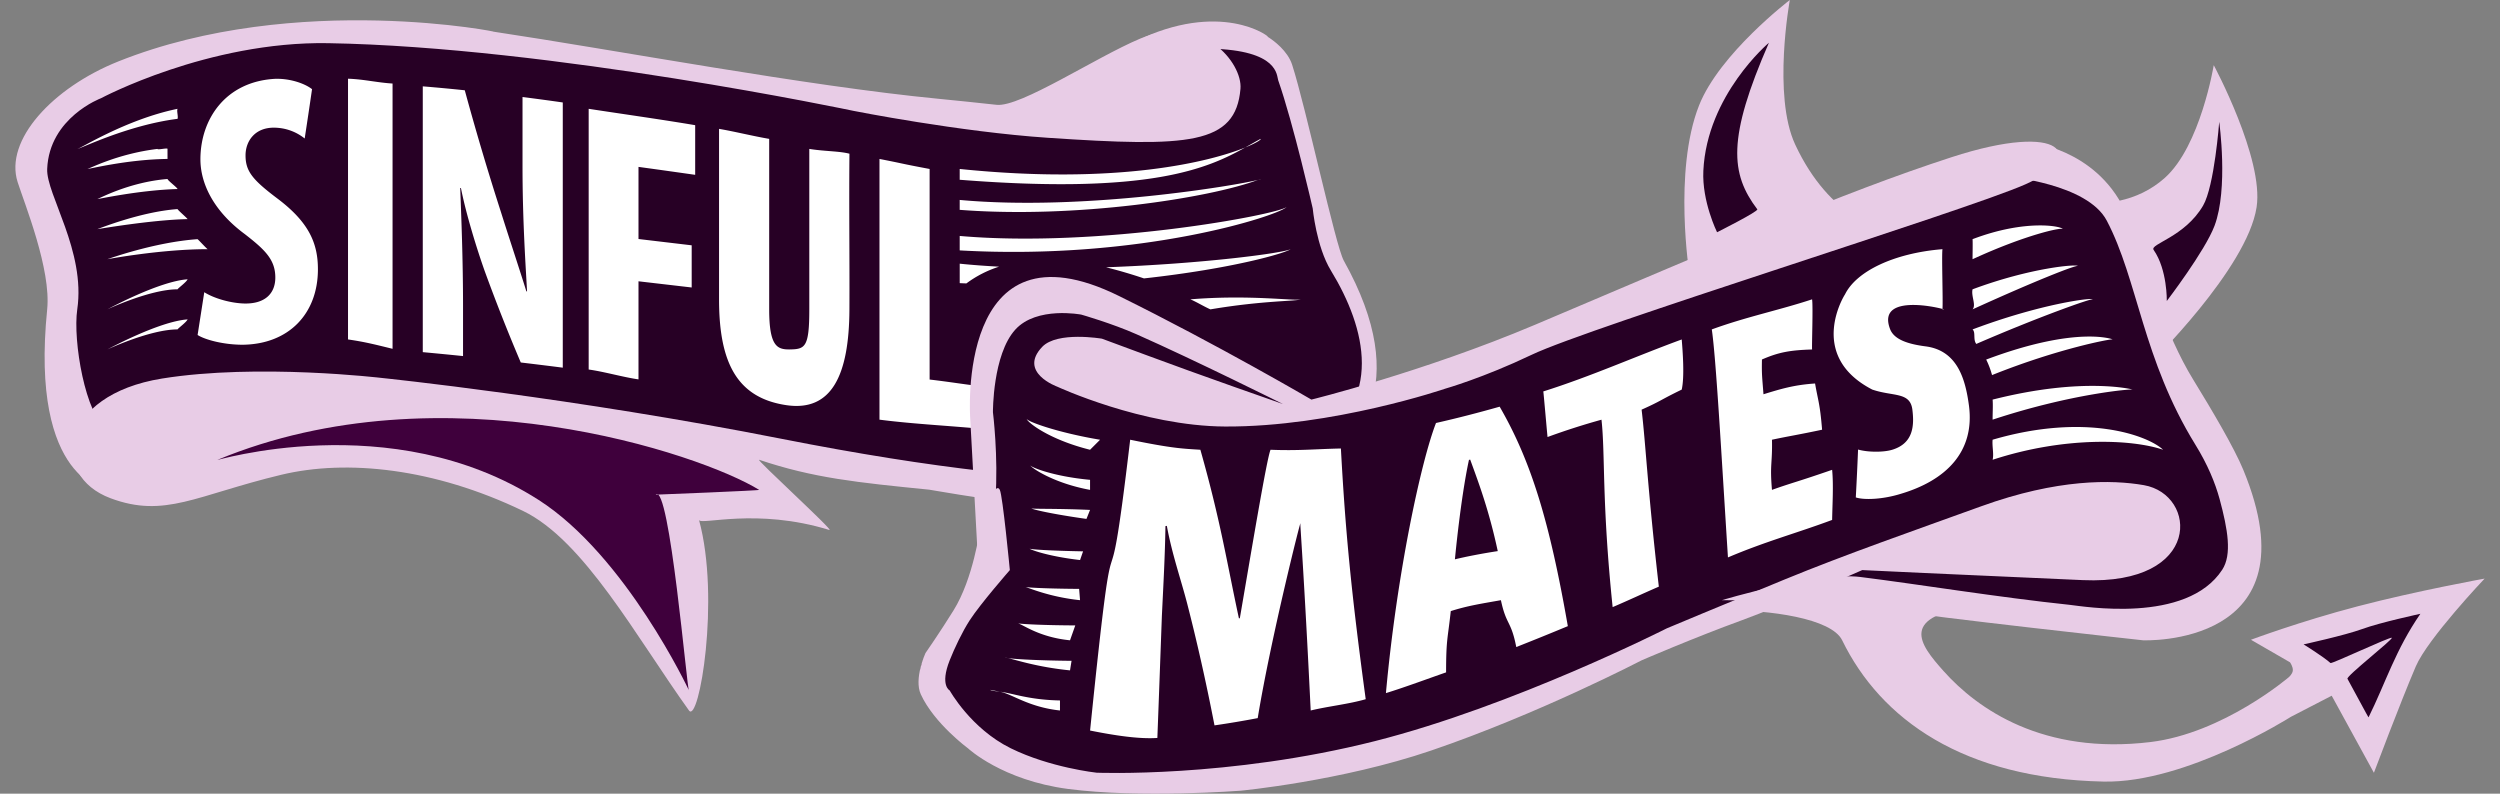 <svg xmlns="http://www.w3.org/2000/svg" width="126" height="40" viewBox="0 0 126 40"><rect x="0" y="0" width="126" height="40" fill="#808080" stroke="none"/><path fill="#E8CCE6" fill-rule="evenodd" d="M102.579 30.398s-1.828.01-2.793.123c-4.187.489-3.041 1.942-1.832 3.298 1.716 1.924 5.02 4.231 10.424 3.581 3.68-.444 6.979-3.271 6.979-3.271s.188-.159.201-.337c.016-.195-.142-.412-.142-.412l-1.968-1.136s2.482-.928 5.388-1.688c2.981-.78 6.389-1.395 6.389-1.395s-2.87 3.026-3.468 4.424c-.787 1.838-2.112 5.363-2.112 5.363l-2.127-3.884-2.056 1.063s-5.279 3.352-9.435 3.265c-7.088-.147-11.241-3.145-13.182-7.122-.54-1.107-3.659-1.538-6.064-1.516-2.262.02-3.158-9.946-3.158-9.946l8.675 1.702 2.235.776 8.046 7.112z" clip-rule="evenodd"/><path fill="#270025" fill-rule="evenodd" d="M18.551 1.441l9.097 1.011s14.027 2.029 17.184 3.032c.911.289 6.852.57 11.119-.505 3.824-.964 1.353-4.563 6.57-3.032.565.166 2.604 1.509 3.033 4.043.327 1.931 1.07 5.138 1.516 6.57.352 1.128 2.679 7.048 2.021 7.581-3.554 2.884-14.78 3.995-23.833 3.542-6.911-.347-12.556-2.025-12.556-2.025s-4.017-.729-10.108-1.011c-3.858-.179-10.189-.769-11.624 1.011-2.23 2.766-7.581 0-7.581 0s.146-6.1-.505-8.592c-.859-3.286-1.516-5.21-1.516-5.56 0-.444 1.336-1.922 3.032-3.032 1.835-1.202 14.151-3.033 14.151-3.033z" clip-rule="evenodd"/><path fill="#FFF" fill-rule="evenodd" d="M61.004 15.592c-.302-.131-.709-.381-1.011-.505 2.992-.247 5.283.095 5.561 0-.186.1-1.866.052-4.55.505zm-3.348-1.56a24.936 24.936 0 0 0-1.911-.561c4.945-.179 8.919-.718 9.303-.912-.274.202-2.924.981-7.392 1.473zm-9.287-1.412v-.728c7.047.617 16.012-1.073 16.473-1.458-.348.409-7.283 2.707-16.473 2.186zm15.039-3.555c.039-.014.087-.029.124-.044.013.006-.04.022-.124.044zm-15.039 1.511v-.499c6.279.577 14.025-.749 15.039-1.012-2.432.913-9.179 1.965-15.039 1.511zm0-1.516v-.544c8.032.823 12.668-.387 14.392-1.083-1.886 1.054-4.813 2.385-14.392 1.627zM63.531 7c.059.022-.192.198-.771.433.273-.153.524-.299.771-.433zM9.959 12.054c.107.096.41.432.505.505-2.378-.001-5.045.505-5.054.505.009.002 2.347-.856 4.549-1.01zm-1.011-1.516c.037.075.466.435.505.505-1.862.039-4.535.511-4.549.505.016.006 2.149-.873 4.044-1.01zm0-4.549c-2.552.323-4.993 1.555-5.054 1.516.078.035 2.408-1.475 5.054-2.021-.051.121.044.38 0 .505zm0 3.538c-1.945.055-4.021.518-4.043.505.027.011 1.579-.854 3.538-1.011.011.078.491.432.505.506zm-1.01-2.022c-.007.065.51-.066.505 0-.002.026.001.48 0 .505-2.08.027-4.007.528-4.043.505.045.021 1.47-.758 3.538-1.01zm1.516 6.571c-.049.136-.477.444-.505.505-1.381-.002-3.535 1.007-3.538 1.011.002-.002 2.586-1.413 4.043-1.516zm0 2.021c-.049.136-.477.444-.505.505-1.381-.001-3.535 1.007-3.538 1.011.002-.001 2.586-1.412 4.043-1.516zm39.251-1.812c-.113-.006-.222-.008-.335-.015v-.981c.647.068 1.313.114 1.986.151a5.587 5.587 0 0 0-1.651.845z" clip-rule="evenodd"/><path fill="#E8CCE6" fill-rule="evenodd" d="M5.41 24.689s.558-2.677 0-3.032c-1.104-.705-1.747-4.489-1.516-6.065.431-2.944-1.569-5.798-1.516-7.076.107-2.595 2.713-3.565 2.713-3.565s5.386-2.877 11.445-2.775C27.755 2.365 43.03 5.59 43.03 5.59s5.323 1.056 9.792 1.355c7.077.474 9.458.36 9.698-2.472.109-1.295-1.92-3.844-5.054-2.527-2.237.94-6.035 3.466-7.236 3.337-.982-.106-1.986-.213-2.918-.303-6.633-.638-16.335-2.469-22.473-3.389.693.104-9.876-2.089-18.875 1.505C2.648 4.422.212 7.068.889 9.179c.36 1.122 1.693 4.4 1.489 6.413-.883 8.715 3.032 9.097 3.032 9.097z" clip-rule="evenodd"/><path fill="#E8CCE6" fill-rule="evenodd" d="M55.953 3.935s1.118.405 2.019.033c.752-.311.923-1.565 3.033-1.516 3.455.08 3.333 1.356 3.415 1.59.767 2.192 1.74 6.457 1.74 6.457s.182 1.933.915 3.132c3.604 5.894 3.372 14.618-27.706 8.481-10.429-2.06-20.1-3.06-20.1-3.06s-6.276-.751-11.1.026c-5.192.836-5.687 4.883-2.596 6.034 2.74 1.021 4.301-.149 8.602-1.183 3.3-.793 7.703-.336 12.184 1.821 3.074 1.48 5.721 6.377 8.366 10.059.499.695 1.59-5.638.505-9.604.078.284 2.884-.63 6.57.506.294.091-3.774-3.617-3.538-3.538 2.744.921 4.921 1.142 8.574 1.507.224.021 8.793 1.682 14.668.907-4.493.592 13.219.075 6.225-12.446-.42-.75-1.914-7.748-2.607-9.883-.227-.697-.925-1.218-1.263-1.425.394.241-1.79-1.734-5.883-.088-1.528.613-2.023 2.19-2.023 2.19zm52.381 14.418s4.926-4.808 5.399-7.912c.374-2.444-2.16-7.157-2.16-7.157s-.665 4.07-2.465 5.68c-2.806 2.508-7.053.6-7.053.6l6.279 8.789z" clip-rule="evenodd"/><path fill="#270025" fill-rule="evenodd" d="M111.848 6.14s-.239 3.243-.814 4.226c-.928 1.585-2.698 1.93-2.492 2.227.699 1.005.664 2.577.664 2.577s1.924-2.514 2.406-3.79c.707-1.877.236-5.24.236-5.24z" clip-rule="evenodd"/><path fill="#3F003C" fill-rule="evenodd" d="M34.724 34.798s-3.177-6.786-7.581-9.604c-7.451-4.766-16.51-1.882-16.173-2.021 11.354-4.7 24.354-.299 27.292 1.517.052.032-5.218.245-5.214.241.694-.657 1.592 9.993 1.676 9.867z" clip-rule="evenodd"/><path fill="#270025" fill-rule="evenodd" d="M121.987 30.936c-1.256 1.819-1.746 3.466-2.612 5.217-.011.021-.864-1.596-1.063-1.942-.075-.131 2.295-1.98 2.234-2.065-.056-.078-3.027 1.328-3.09 1.271-.336-.308-1.358-.944-1.356-.94 0 0 2.055-.447 2.944-.77.941-.343 2.943-.771 2.943-.771z" clip-rule="evenodd"/><path fill="#E8CCE6" fill-rule="evenodd" d="M100.09 37.397c-4.891-3.409-5.301-6.537-3.2-8.159.048-.037-1.635-1.134-2.527-1.517-1.095-.47-10.115 1.52-10.108 1.517 0 0 7.675.219 8.087 1.011.24.462 1.187.799 1.517 1.513.33.711.741 1.45 1.308 2.021 2.229 2.251 4.923 3.614 4.923 3.614z" clip-rule="evenodd"/><path fill="#270025" fill-rule="evenodd" d="M65.602 20.688s6.204-1.825 13.35-4.388c7.457-2.675 15.87-6.094 15.87-6.094s7.905-2.571 9.845-1.583c.734.375 1.197 1.034 2.283 3.534 1.03 2.372 2.297 5.721 3.064 8.227.422 1.378 1.389 2.56 1.73 3.01.32.418 2.039 2.899 1.849 5.125-.297 3.466-7.702 2.513-7.702 2.513s-7.573-.377-15.119-1.683c-2.66-.46-13.715 8.189-31.99 10.006-3.306.329-9.104-.146-12.299-5.077-.553-.854 1.244-2.72 2.378-4.311.739-1.038.88-12.593.88-12.593s2.327-3.051 3.505-2.805c4.228.884 12.356 6.119 12.356 6.119z" clip-rule="evenodd"/><path fill="#FFF" fill-rule="evenodd" d="M100.428 22.162c4.712-1.38 7.837-.209 8.592.506-1.578-.537-4.976-.68-8.592.505.072-.29-.034-.693 0-1.011zm0-1.011c-.004-.273.025-.718 0-1.011 4.597-1.165 7.076-.505 7.076-.505.001-.045-3.063.189-7.076 1.516zm-.324-3.029c4.602-1.727 6.389-1.014 6.389-1.014-.006-.058-2.729.447-6.094 1.796a4.343 4.343 0 0 0-.295-.782zm-.687-1.519c3.445-1.297 6.046-1.617 6.064-1.516-.012-.077-2.693.867-5.875 2.247-.175-.22-.021-.58-.189-.731zm0-1.011c.194-.22-.081-.669 0-1.011 2.943-1.096 5.299-1.284 5.313-1.17-.021-.098-2.202.763-5.313 2.181zm0-2.527c-.002-.19.015-.816 0-1.011 2.731-1.037 4.539-.639 4.548-.505-.027-.111-1.869.281-4.548 1.516zm-44.478 9.603c-2.112-.525-3.208-1.423-3.192-1.565-.022.128 1.569.706 3.697 1.06l-.505.505zm-.505 7.581c-1.515-.156-2.567-.616-2.752-.664.19.036 1.184.085 2.706.095l.046.569zm-.505 2.022c-1.565-.155-2.366-.795-2.625-.853.256.041 1.311.095 2.89.103l-.265.75zm0 1.516c-1.664-.166-2.759-.54-3.131-.618.38.055 1.541.12 3.208.137l-.077.481zm-3.269-.655c-.009.003.042.017.137.037-.093-.014-.141-.026-.137-.037zm2.763 2.677c-1.593-.172-2.411-.832-3.023-.945.622.067 1.432.409 3.023.439v.506zm-3.503-1.038c-.001-.002.168.033.479.092-.314-.034-.486-.067-.479-.092zm5.019-10.587v.506c-1.895-.347-3.032-1.16-3.012-1.243-.025.076 1.105.56 3.012.737zm-3.046 3.465c-.028.036 1 .108 2.694.139l-.152.438c-1.688-.194-2.573-.551-2.542-.577zm.089-2.033c-.027.048 1.196.005 2.957.084l-.181.453c-1.749-.245-2.801-.492-2.776-.537z" clip-rule="evenodd"/><path fill="#FFF" d="M9.959 16.884c.388.247 1.323.491 2.275.491 2.328-.029 3.789-1.569 3.789-3.804 0-1.294-.438-2.347-2.007-3.539-1.288-.967-1.641-1.396-1.641-2.201 0-.72.476-1.416 1.464-1.396a2.48 2.48 0 0 1 1.517.546c.124-.803.247-1.63.371-2.487-.353-.278-1.093-.547-1.87-.521-2.486.14-3.756 2.027-3.756 4.058 0 1.171.618 2.574 2.24 3.77 1.005.782 1.535 1.279 1.535 2.186 0 .812-.529 1.353-1.623 1.308-.67-.029-1.481-.263-1.958-.568l-.336 2.157zM17.54 3.968v13.14c.849.122 1.364.256 2.245.472V4.21c-.77-.045-1.475-.221-2.245-.242zm5.797 13.978v-2.518c0-2.351-.088-4.494-.142-5.954l.036.003c.265 1.344.811 3.093 1.199 4.188a93.17 93.17 0 0 0 1.817 4.604c.706.084 1.411.171 2.117.261V5.164c-.676-.097-1.353-.188-2.029-.275v3.483c0 2.771.159 5.021.229 6.315a.417.417 0 0 1-.035-.004c-.335-1.079-.917-2.833-1.27-3.96a139.282 139.282 0 0 1-1.834-6.173 94.6 94.6 0 0 0-2.117-.198v13.396c.676.063 1.353.128 2.029.198zm6.332.678c.77.104 1.741.388 2.511.497v-4.944l2.681.312v-2.125l-2.681-.318V8.411c.953.131 1.905.265 2.857.4V6.309c-1.723-.291-3.646-.561-5.368-.825v13.14zM36.24 6.495v8.592c0 3.18.9 4.964 3.391 5.333 2.289.339 3.165-1.518 3.18-4.828.012-2.646-.024-5.058.001-7.845-.512-.135-1.252-.116-2.023-.242v8.086c0 1.934-.214 2.01-1.011 2.021-.605 0-1.011-.158-1.011-2.021V6.999c-.77-.129-1.757-.374-2.527-.504zm8.086 14.656c1.787.232 3.771.318 5.559.503v-2.133c-1.017-.105-2.015-.276-3.032-.392V8.516c-1.544-.289-1.22-.251-2.527-.505v13.14zm21.733 14.658c.885-.214 1.901-.317 2.773-.569-.72-5.315-1.021-8.399-1.251-12.636-1.313.029-2.144.12-3.544.064-.178.336-1.041 5.544-1.549 8.488a.767.767 0 0 1-.046.011c-.626-2.907-.918-4.877-1.943-8.499-.845-.056-1.369-.057-3.538-.506-1.301 11.015-.598.721-2.021 14.657 1.256.252 2.483.437 3.391.373.083-2.174.158-4.242.228-6.163.08-1.639.157-3.043.18-4.515l.07-.01c.261 1.427.703 2.678 1.024 3.913.466 1.81.929 3.832 1.378 6.142a49.7 49.7 0 0 0 2.178-.366c.665-4.063 2.232-10.25 2.15-9.802-.019.005.189 2.587.52 9.418zm9.587-5.559c.268 1.269.513 1.017.774 2.361.874-.344 1.739-.696 2.599-1.053-.914-5.227-1.833-8.289-3.436-11.061-1.057.3-2.126.577-3.208.822-.76 1.952-1.984 7.647-2.524 13.614.93-.285 2.12-.728 3.032-1.045.002-1.703.081-1.648.236-3.088.852-.271 1.535-.374 2.527-.55zm-1.611-7.07l.062-.017c.439 1.201.947 2.553 1.39 4.613-.765.116-1.579.273-2.159.414-.001 0 .282-3.042.707-5.01zm7.242 7.419c.857-.366 1.483-.666 2.328-1.032-.577-5.064-.65-7.071-.868-8.92 1.02-.456.901-.468 2.022-1.011.147-.654.05-1.908 0-2.527-2.263.827-4.583 1.866-6.976 2.619.021.138.175 1.927.213 2.298a35.27 35.27 0 0 1 2.719-.873c.194 1.757.011 4.118.562 9.446zm10.202-11.271c-1.049.071-1.687.262-2.6.543-.066-.883-.093-.966-.077-1.752.856-.374 1.447-.472 2.527-.505-.018-.209.054-2.162 0-2.527-1.677.552-3.319.881-5.055 1.516.209 1.404.475 6.142.814 11.492 1.87-.799 3.448-1.219 5.251-1.89.013-.782.075-1.755 0-2.526-1.813.628-1.992.64-3.032 1.011-.114-1.284.027-1.337 0-2.527.762-.165 1.369-.258 2.526-.505-.105-1.311-.205-1.466-.354-2.33zm2.053 5.742c.407.137 1.35.107 2.28-.185 2.241-.669 3.738-2.101 3.421-4.458-.178-1.316-.577-2.753-2.169-2.968-.915-.116-1.606-.351-1.804-.872-.782-2.051 3.352-.856 2.64-.996.033-.458-.047-2.699 0-3.032-2.428.197-4.34 1.107-4.914 2.282.028-.058-1.979 3.057 1.376 4.794 1.048.359 1.908.104 2.021 1.011.104.827.04 1.698-1.011 2.021-.43.133-1.227.135-1.726-.01-.031.781-.069 1.587-.114 2.413z"/><path fill="#E8CCE6" fill-rule="evenodd" d="M108.009 32.271s-10.824-1.187-12.636-1.516c-2.755-.502-8.592-.506-8.592-.506s4.776-1.444 6.98-1.169c2.921.365 6.969 1.027 10.551 1.404.643.067 5.893.99 7.689-1.77.497-.763.283-2.026-.132-3.559-.226-.828-.608-1.75-1.225-2.748-2.659-4.311-2.887-8.291-4.463-11.287-.983-1.87-5-2.216-5-2.216l1.352-1.688s3.573.44 4.815 4.021c.855 2.468 1.783 5.608 3.187 7.891.96 1.563 2.066 3.435 2.526 4.549 3.703 8.968-5.052 8.594-5.052 8.594z" clip-rule="evenodd"/><path fill="#E8CCE6" fill-rule="evenodd" d="M62.521 39.852s-5.064.388-8.692-.089c-3.316-.436-5.035-2.042-5.035-2.042s-1.711-1.258-2.385-2.727c-.359-.783.234-2.077.234-2.077s.753-1.084 1.421-2.163c.991-1.599 1.316-4.043 1.316-4.043s.711-2.62 1.011-2.021c.146.29.505 4.043.505 4.043s-1.476 1.686-2.021 2.527c-.377.583-.768 1.408-1.011 2.021-.502 1.27 0 1.517 0 1.517s1.066 1.924 3.078 2.915c1.991.98 4.327 1.231 4.327 1.231s6.654.274 14.027-1.592c6.987-1.769 14.712-5.684 14.712-5.684s2.818-1.181 5.916-2.454c3.099-1.274 6.527-2.467 9.919-3.694 3.867-1.4 6.612-1.346 8.209-1.068 2.699.47 2.979 5.048-3.075 4.786-6.582-.286-11.12-.506-11.12-.506s-4.029 1.786-6.064 2.527c-2.413.879-5.055 2.021-5.055 2.021s-5.172 2.695-10.613 4.549c-4.522 1.541-9.604 2.023-9.604 2.023z" clip-rule="evenodd"/><path fill="#E8CCE6" fill-rule="evenodd" d="M102.088 9.287c-2.939 1.31-21.945 7.186-24.899 8.597-2.428 1.16-4.351 1.706-4.351 1.706s-5.66 1.935-11.097 1.907c-4.172-.021-8.457-2.009-8.457-2.009s-1.982-.715-.759-2.004c.762-.802 3.014-.414 3.014-.414s1.281.471 2.26.837c2.553.955 6.863 2.457 6.863 2.457s-4.399-2.194-7.378-3.515c-1.245-.552-2.787-.992-2.787-.992s-2.248-.435-3.327.757c-1.146 1.266-1.126 4.163-1.126 4.163s.281 2.241.124 4.414c-.173 2.396-.786 4.747-.786 4.747l-.484-8.858s-.749-10.235 7.503-6.16c4.969 2.454 9.694 5.22 9.694 5.22s5.61-1.38 11.265-3.769c9.447-3.991 15.328-6.607 20.996-8.447 5.71-1.856 6.814-.01 3.732 1.363z" clip-rule="evenodd"/><path fill="#E8CCE6" fill-rule="evenodd" d="M85.151 13.834s-.83-5.199.481-8.52C86.666 2.7 90.207 0 90.207 0s-.882 4.812.271 7.286c1.762 3.78 4.426 4.292 4.426 4.292l-9.753 2.256z" clip-rule="evenodd"/><path fill="#270025" fill-rule="evenodd" d="M89.154 2.154c-2.111 4.827-1.94 6.604-.586 8.395.075.1-2.028 1.156-2.028 1.156s-.766-1.55-.691-3.098c.181-3.825 3.305-6.453 3.305-6.453z" clip-rule="evenodd"/></svg>